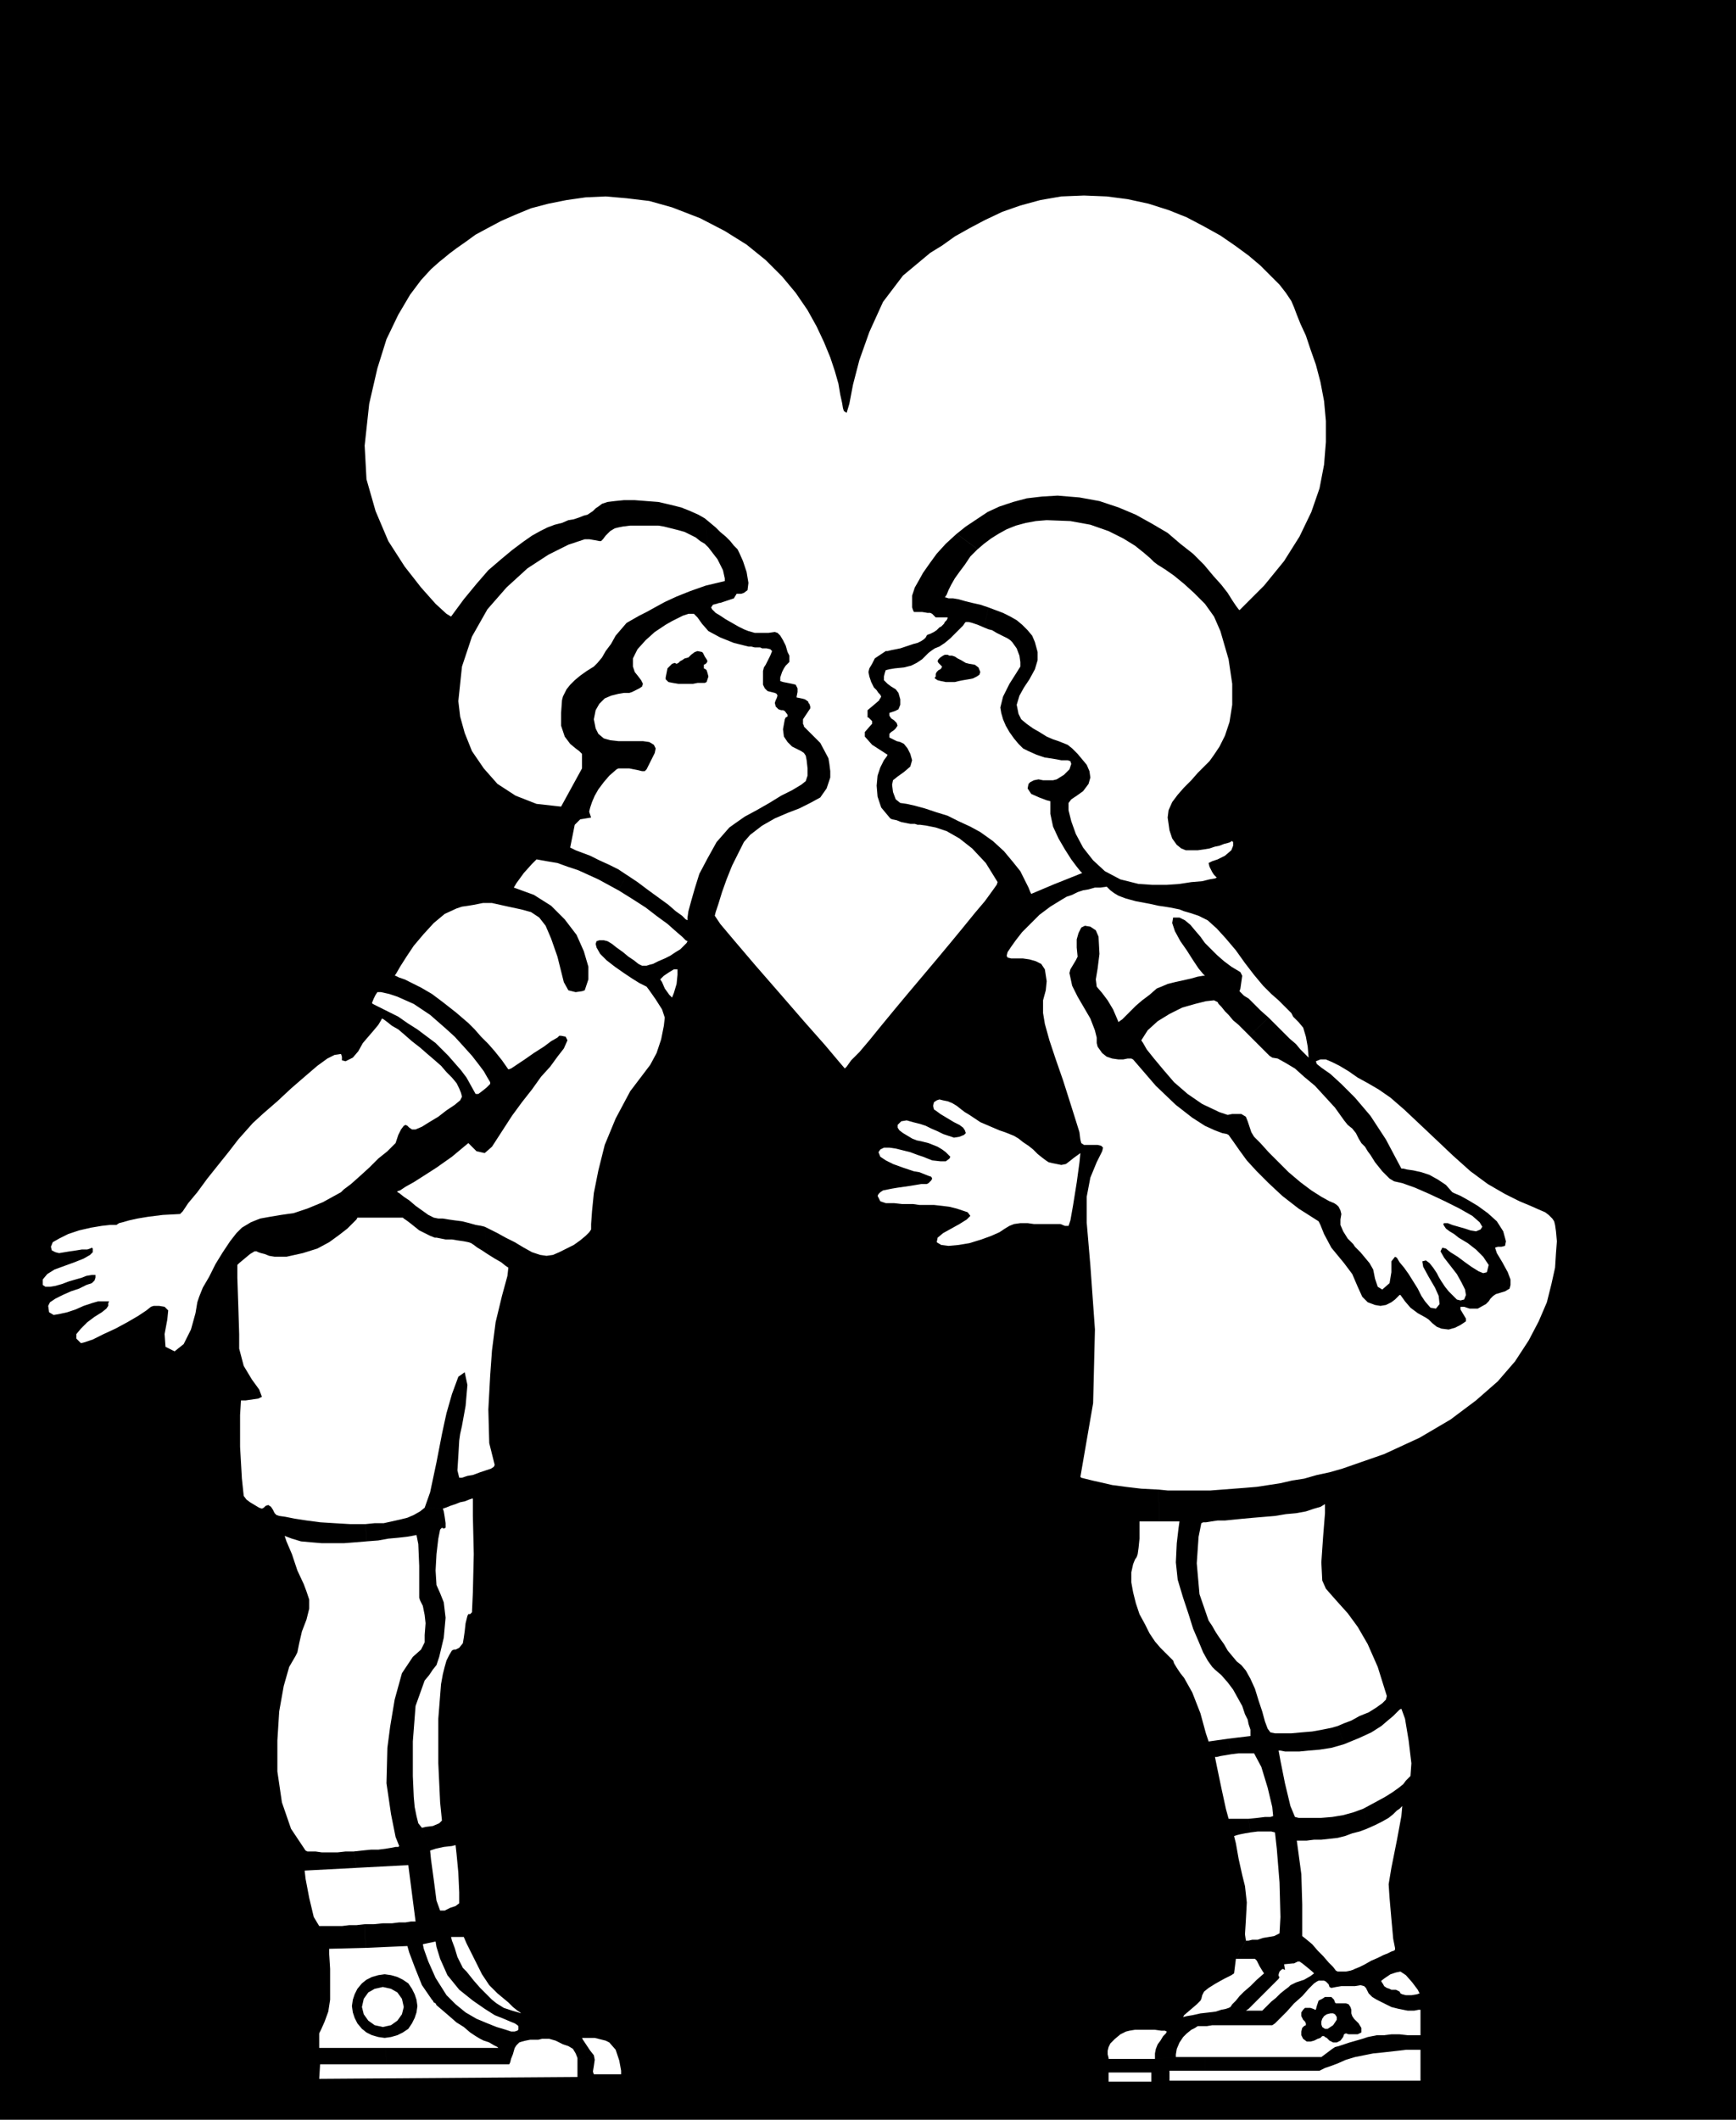 <svg xmlns="http://www.w3.org/2000/svg" width="1.909in" height="2.331in" fill-rule="evenodd" stroke-linecap="round" preserveAspectRatio="none" viewBox="0 0 1909 2331"><style>.pen1{stroke:none}.brush2{fill:#000}</style><path d="m1468 2215-2-1h-3l-4 1-3 2-2 3-1 3v3l1 3 3 2h3l3-2 3-2 2-3 2-3v-3l-2-3 1-12h11l3 1 2 3 1 3v4l1 3 2 3 5 5 3 5v5l-4 2h-10l-3-1-2 1-1 3-3 4-4 2h-4l-4-2-3-3-2-1-1-1h-2l-2 2-3 1-4 2-4 1h-4l-4-3-2-4v-4l1-4 2-2 2-1v-2l-1-2-2-2-2-4v-4l2-3 2-2h6l3 1 2 1h1l1-4 1-3 1-3 2-1 2-1 3-2h7l3 3 1 3 1 1-1 12zM1028 746l3 2 4 1 5 1h10l4-1 5-1 6-1 5-1 4-2 3-2 1-3-2-5-4-3-6-1-4-1-5-3-4-2-3-2-3-1h-3l-2-1h-3l-2 1-3 2-2 2-1 2 1 2 1 1 2 2 1 1-1 2-1 1-2 1-1 1-1 1-1 2v3l-1 1v1zM423 2171l7 1 7 2 6 3 6 4 4 6 3 6 2 6 1 7-1 7-2 6-3 6-4 6-6 4-6 3-7 2-7 1-7-1-7-2-6-3-5-4-5-6-3-6-2-6-1-7 1-7 2-6 3-6 5-6 5-4 6-3 7-2 7-1-2 14-9 2-7 4-5 7-2 9 2 8 5 7 7 5 9 2 9-2 7-5 5-7 2-8-2-9-5-7-7-4-9-2 2-14zM732 745l1-5 1-5 3-3 2-2 3-1 2 1 2-1 2-2 2-1 3-2 4-1 3-3 4-3 3-1 5 1 1 1 2 4 2 3 1 2-1 2-1 1-2 1v4l2 1 1 1 1 3 1 4-1 3-1 3-2 1h-8l-5 1h-16l-6-1-5-1-2-2-1-1v-2z" class="pen1 brush2"/><path d="M1195 1345v-29l4-21 7-17 6-12 1-4-2-2-4-1h-15l-3-2-1-4-1-8-5-16-6-19-7-22-8-23-7-21-5-18-2-12v-14l3-11 1-10-2-13-4-6-6-3-7-2-7-1h-13l-4-1-1-2 1-4 4-6 5-7 7-9 9-9 10-10 12-9 13-8-8-17-26 11-1-2-2-5-4-8-5-10-8-10-10-12-12-11-14-10-11-6-13-6-12-6-13-4-12-4-11-3-9-2-7-1-5-4-3-8-1-8 1-5 5-4 7-5 7-6 2-7-2-7-3-6-4-5-4-2-4-1-4-2-4-2v-4l2-2 3-2 2-2 2-3-1-3-3-3-3-2-2-3v-3l3-1 3-1 4-2 2-5v-6l-2-7-3-4-5-3-4-3-4-4v-4l1-4 1-3 4-1 6-1 10-1 8-2 6-3 6-4 4-4 3-3 4-3 3-2 5-2 6-4 6-5 5-5 5-5 4-4 2-3 1-1h3l4 1 6 2 7 3 5-22-9-3-9-2-8-2-7-2-6-1h-5l-3-1h-1l2-3 2-5 3-6 4-7 5-7 6-8 6-9 8-8-23-17-12 11-10 11-8 11-7 10-5 9-4 7-2 6-1 3v13l1 3 1 2h9l6 1h3l2 1 2 2 1 1 1 1h13v1l-1 2-2 2-1 2-1 1-2 2-2 1-1 1-1 1-1 1-3 2-4 2-3 1-1 1-1 2-2 2-3 2-4 2-4 1-3 1-3 1-3 1-3 1-3 1-5 1-5 1-4 1h-2l-12 8-1 2-2 4-3 5-1 4 1 5 2 6 2 4 1 2 1 1 2 2 2 3 2 2 1 2-1 2-1 1v1l-7 6-6 5v8h1l1 1 2 2 1 1v3l-1 1-7 8v5l8 9 17 11-1 2-3 4-4 8-3 9-1 11 1 12 4 12 10 12 2 1 5 1 5 2 5 1 5 1h5l3 1h3l7 1 10 2 12 4 14 8 14 11 15 16 13 21-1 3-5 7-8 11-11 13-13 16-14 17-15 18-16 19-16 19-15 18-14 17-13 16-11 13-9 9-5 7-2 2-6-7-16-19-23-26-26-30-27-31-23-27-16-19-6-9 1-4 3-9 4-13 5-14 6-15 7-14 6-12 7-8 13-10 14-8 14-6 13-5 12-6 11-6 7-10 4-12v-7l-1-8-1-6-1-2-8-15-18-18v-1l-1-2v-5l2-3 2-3 2-3 2-3v-2l-1-3-1-1v-1l-1-1-3-2-4-1-5-1v-1l1-5v-4l-2-4-4-1-5-1-5-1-3-1v-4l2-6 2-4 2-3 2-2 2-2v-7l-2-4-2-7-3-6-3-5-3-3-3-1-7 1h-15l-7-2 3 17 4 1h6l2 1h5l4 1 2 2-2 5-3 6-2 4-2 3-1 4v15l2 4 3 3 4 1 4 1 2 1 1 2-1 3-1 2-1 3 1 4 3 3 3 1h2l2 1 3 4v2l-2 1-1 2-2 11 1 8 4 6 5 5 6 3 4 2 3 2 2 3 1 5 1 9v8l-2 6-5 4-10 6-12 6-13 8-14 8-13 7-10 7-7 5-14 16-10 18-9 17-5 16-4 14-3 11-1 7v3l-2-1-4-4-7-5-8-7-11-8-11-8-12-9-12-8-9 17 16 10 14 9 13 10 11 8 9 8 7 6 4 4 2 1-1 2-3 3-4 4-5 3-6 4-6 3-7 3-6 3 8 17 4-4 6-4 5-3h4v6l-1 10-3 10-2 5-3-3-5-7-3-7-2-3-8-17-4 1-3 1h-5l-4-2-5-4-6-4-6-5-7-5-5-4-5-3-4-1h-5l-3 1-1 3 1 4 4 7 7 7 9 7 10 7 9 6 8 5 6 3 2 1 3 4 7 10 7 11 3 9-1 9-3 15-5 15-7 13-22 29-16 30-12 29-7 28-5 25-2 20-1 14v6l-2 3-4 4-6 5-7 5-8 4-8 4-7 3-7 1-7-1-9-3-9-5-10-6-10-5-9-5-8-4-6-3 3 30 8 5 7 4 5 4 3 2-1 9-6 22-7 29-4 31-2 28-2 37 1 37 6 24-1 2-3 2-6 2-6 2-8 3-6 1-6 2h-3l-2-8 1-16 1-17 1-7 2-9 4-22 2-23-3-14-7 5-7 19-6 21-2 9-3 14-6 31-7 33-6 17 20 1 3-1 5-2 6-2 5-2 5-1 5-2 3-1h1v19l1 42-1 42-1 22-2 2h-2l-1 2-2 8-1 9-1 7-1 6-4 5-4 2h-2l-2 1-3 5-3 6-2 7-2 8-2 11-3 38v49l2 43 2 20-3 3-7 3-8 1-4 1 9 25 6-2 9-2 9-1 4-1 1 9 2 21 1 22v12l-4 3-6 2-6 3h-5l-4-11-3-23-3-22-1-10-9-25-4-5-2-8-2-10-1-11-1-23v-38l3-39 10-28 5-6 4-6 4-5 3-9 5-21 2-22-2-17-4-10-4-9-1-16 1-18 2-17 2-10 2-2 2 1 2-1v-5l-1-7-1-6-1-3-20-1-5 4-7 4-7 3-8 2-9 2-9 2h-10l-10 1 1 19 13-1 11-2 11-1 9-1 6-1 5-1h1-1l2 10 1 24v35l1 3 3 6 2 10 1 9-1 13v8l-4 8-9 8-12 18-8 29-5 30-3 23-1 39 5 34 5 25 4 10-1 1h-3l-5 1-6 1-8 1h-8l-10 1-9 1 3 18 57-3 8 62h-5l-6 1h-7l-8 1h-10l-10 1h-10l1 26 46-2 2 7 6 16 8 20 11 16 1 1 1 2 2 1 1 2 11-11-12-19-8-18-5-14-1-5 14-3 1 6 4 13 8 18 13 16 16-10-4-5-4-5-4-4-2-4-4-8-3-10-3-8-1-4h14l3 7 8 16 9 18 8 12 4 4 5 5 6 5 6 5 5 5 5 4 3 2 1 1-3-1-7-2-9-3-8-5-5-4-6-6-7-7-7-8-16 10 15 12 13 9 11 7 10 4 7 3 5 2 3 2 1 1v4l-1 1-3 1h-4l-6-2-10-3-10-4-12-5-12-7-11-9-10-10-11 11 7 6 7 6 8 7 8 5 7 6 6 4 5 3 4 2 6 2 5 3 4 2 1 1H424l1 18h135l1-2 1-4 2-5 2-7 2-3 3-3 3-1 4-1 5-1h9l4-1h8l7 2 8 4 6 2 5 3 3 5 2 5v2l18-5-4-5-4-6-4-6-1-2h14l4 1 4 1 4 1 4 2 7 8 4 12 2 11v4h-30l-1-3 1-6 1-7-1-5-18 5v19l-284 2 1-16h73l-1-18h-73v-16l2-4 4-9 4-11 2-13v-34l-1-16v-6l40-1-1-26-9 1h-8l-8 1h-25l-6-10-5-21-4-21-1-9 57-3-3-18h-9l-9 1h-17l-7-1h-9l-2-1-16-24-10-29-5-34v-34l2-32 5-28 6-21 7-12 2-4 2-10 3-13 5-13 3-12v-10l-3-9-3-8-7-15-6-18-6-14-2-6 8 3 10 3 11 1 12 1h24l13-1 12-1-1-19h-17l-17-1-16-1-15-2-13-2-10-2-7-1-3-1-2-2-2-4-2-3-3-2-3 1-2 2-2 1-3-1-5-3-5-3-4-3-3-4-2-19-2-35v-35l1-16h5l7-1 7-1 4-2-3-8-8-11-9-15-5-19v-16l-1-32-1-30v-14l2-2 6-5 6-5 5-3h2l2 1 3 1 4 1 5 2 6 1h13l18-4 16-5 13-7 11-8 9-7 6-6 4-4 1-2h50l1 1 3 2 4 3 5 4 5 4 6 3 6 3 5 2h2l5 1 5 1h7l6 1 7 1 5 1 3 1 3 2 4 3 5 3 6 4-3-30-4-1-6-1-7-2-8-2-8-1-7-1-6-1h-5l-5-1-6-3-7-5-7-5-7-6-6-4-5-4-2-1v-1l3-1 6-4 9-5 11-7 14-9 17-12 18-15 3 3 6 6 9 2 8-7 11-17 11-17 11-15 11-14 10-14 10-11 8-11 7-9 4-9-2-4-5-1h-2l-2 2-7 4-8 6-11 7-10 7-9 6-6 4-3 1-7-10-8-10-7-8-8-8-7-8-7-7-7-6-7-6-12 17 11 10 10 11 9 10 7 9 6 8 4 7 3 5v2l-4 4-5 4-4 3h-3l-5-9-5-9-6-8-7-8-7-8-7-7-7-7-8-6-1 18 7 6 8 7 6 7 6 6 5 6 3 6 2 5 1 4-2 4-6 5-9 6-9 7-10 6-8 5-7 3h-4l-3-2-2-2-2-1-2 1-3 4-3 6-2 6-1 3-3 3-6 6-10 8-10 10-11 10-9 8-8 6-3 3-20 11-17 7-15 5-14 2-12 2-11 2-10 4-10 6-6 6-7 9-8 12-8 13-7 14-7 12-4 10-2 6-2 12-5 18-8 16-10 8-10-5-1-14 3-16 1-10-4-4-6-1h-6l-3 1-5 4-9 6-12 7-13 7-13 6-12 6-9 3-4 1-5-5v-5l5-6 7-7 8-6 8-5 5-4 2-3v-3l1-2h-12l-7 2-9 3-9 4-9 3-9 2-6 1-5-3-1-7 2-4 6-4 8-4 9-4 9-3 8-4 6-2 3-3 1-3v-3h-4l-6 1-5 2-7 2-7 2-8 3-7 2-6 1h-5l-3-2v-6l5-6 8-5 11-4 11-4 10-4 7-4 3-3v-4l-1-1-2 1-3 1h-6l-6 1-7 1-6 1-6 1-4-1-4-2-1-4 2-5 7-4 10-5 12-4 13-3 12-2 9-1h7l3-2 4-1 7-2 9-2 12-2 16-2 19-1 3-3 6-9 10-12 11-15 12-15 12-15 10-13 8-9 8-9 12-11 15-13 15-14 15-13 14-12 11-8 8-4 7-1 1 3v4l4 1 8-4 6-7 5-9 6-7 6-7 5-6 3-5 1-2 2 1 4 3 5 4 7 4 7 6 8 7 9 7 8 7 1-18-12-9-11-7-10-7-10-5-8-4-6-3-4-2-1-1 2-5 2-4 2-3h4l9 2 9 3 9 4 9 4 9 6 9 6 8 7 8 7 12-17-14-11-12-9-12-7-10-5-8-4-6-2-4-2h-1l2-3 4-7 7-11 8-12 11-13 11-12 12-10 13-6 6-2 7-1 6-1 5-1 5-1h10l18 4 14 3 11 3 9 6 7 9 6 14 7 20 7 28 5 9 8 2 7-1 3-1 4-12v-14l-5-17-8-18-13-17-15-15-19-12-22-8 3-5 8-11 9-10 5-5 11 2 12 2 11 4 12 4 11 5 11 5 11 6 11 6 9-17-9-6-10-5-11-5-10-5-8-3-8-3-4-2-2-1 5-25 6-6 12-2-2-6v-1l1-4 2-6 3-7 4-7 6-8 6-7 8-7 2-1h12l5 1 5 1 4 1h3l2-2 3-6 3-6 3-6 1-5-2-4-5-3-7-1h-27l-9-1-7-2-6-5-3-6-2-10 2-10 4-7 6-6 7-3 8-2 6-1h6l3-1 4-2 4-2 3-2 1-3-2-4-3-4-4-5-2-6v-9l5-10 9-10 10-9 6-4 6-4 7-4 6-3 6-3 6-2h6l4 4 5 7 7 8 13 7 5 2 5 2 5 2 4 1 4 1 4 1 4 1h3l-3-17-5-2-6-3-7-4-7-4-6-4-5-3-4-4-1-2 2-3 4-1 3-1h1l15-5 3-5h5l3-1 4-3 1-8-2-12-4-12-4-9-2-4-4-4-4-5-5-5-6-5-5-5-6-5-6-5 4 32 10 13 6 12 2 9v3l-21 5-17 6-15 6-13 6-11 6-9 5-8 4-7 4-7 4-6 7-6 7-5 9-6 8-4 7-5 6-4 4-8 5-7 5-6 5-5 5-4 5-2 4-2 4-1 4-1 14v14l4 12 6 8 6 5 4 3 2 2 1 1v16l-23 42-27-3-23-9-20-13-15-17-13-19-8-20-5-18-2-17 4-38 11-33 17-30 21-24 23-21 23-15 22-11 18-6h5l6 1 5 1h2l2-2 3-4 5-5 5-3 4-1 5-1 8-1h31l6 1 8 2 8 2 7 2 6 3 6 3 5 4 5 3 4 4-4-32-7-4-9-4-10-4-12-3-13-3-13-1-13-1h-12l-10 1-8 1-6 2-4 3-3 2-3 3-3 2-3 2-4 1-5 2-6 2-6 1-7 3-8 2-8 3-8 4-9 5-10 7-12 9-12 10-14 12-13 15-14 17-14 19-5-3-12-11-16-18-18-23-18-28-14-33-10-35-2-37 5-46 9-39 10-32 13-27 13-22 12-16 11-12 9-8 5-4 6-5 8-6 10-7 11-8 13-7 15-8 16-7 17-7 19-5 20-4 21-3 22-1 23 2 25 3 25 7-9-228H0v2331h1909V0H730l9 228 31 12 27 14 24 15 21 17 18 18 15 18 13 19 10 18 8 17 7 17 5 15 4 14 2 12 2 9 1 6 1 3 3 2 3-10 4-21 7-27 11-31 15-33 22-29 30-25 13-8 14-10 16-9 17-9 19-9 20-7 22-6 23-4 25-1 25 1 23 3 23 5 22 7 20 8 19 10 18 10 16 11 15 11 13 11 11 11 10 10 7 9 6 9 3 7 3 8 4 10 6 13 5 15 6 17 5 19 4 21 2 22v23l-2 25-5 26-9 26-13 27-17 27-22 27-27 27-1-1-3-4-4-6-5-8-7-9-9-10-10-12-12-12-14-11-14-12-17-10-18-10-19-8-21-7-22-4-24-2-17 1-17 2-15 4-15 5-13 6-12 8-12 8-10 8 23 17 7-6 8-6 8-5 9-5 10-4 11-3 11-2 12-1 26 1 22 4 20 7 16 8 13 8 10 8 7 6 4 4 4 3 8 5 10 7 11 9 11 10 12 12 10 14 7 16 9 31 4 27v23l-3 19-5 15-6 12-6 9-5 7-6 6-7 7-7 8-8 8-7 8-6 8-4 9-1 8 2 14 3 9 5 7 5 4 5 2h13l7-1 6-1 6-2 5-1 5-2 4-1 3-1 1-1h1l1 1v4l-2 5-7 6-8 4-6 2-4 2 1 4 3 6 2 3 2 2 1 1-2 1-6 1-8 2-12 1-13 2-14 1h-16l-15-1-20-5-17-9-13-12-11-14-8-15-5-14-3-12v-8l3-4 6-4 7-5 6-8 2-7-1-7-3-7-5-6-5-6-6-6-5-4-5-2-5-2-6-2-7-3-8-5-7-4-7-5-6-5-3-6-2-10 3-10 5-9 6-9 6-11 3-10v-9l-3-11-3-7-5-6-6-6-6-5-7-4-8-4-8-3-8-3-5 22 5 2 4 1 5 3 4 2 4 2 4 2 3 2 2 2 5 7 3 8 1 7v5l-5 8-7 11-7 14-3 12 1 6 2 7 3 7 4 7 5 7 5 6 5 5 6 3 9 4 9 3 7 1 6 1 5 1h7l3 1 1 3-2 6-6 6-8 5-4 1h-11l-5-1-5 1-4 2-2 2-1 5 4 6 9 4 8 3 4 1v14l3 14 6 13 7 12 7 11 6 8 4 5 2 2-30 12 8 17 5-3 6-2 6-3 6-2 6-1 7-2h6l7-1 1 1 1 1 2 2 4 3 5 3 8 3 11 3 16 3 9 2 7 1 6 1 5 1 5 1 5 2 7 2 9 3 10 5 10 9 10 11 11 13 10 14 10 13 10 12 9 9 8 7 6 6 5 5 3 3 2 4 2 2 2 2 2 2 5 6 3 10 2 11 1 12-1-1-3-3-5-5-5-6-7-6-8-8-7-7-8-8-21 20 9 9 8 8 5 5 3 2 6 1 9 5 10 6 10 9 12 10 11 12 11 12 10 14 4 5 5 4 4 5 3 6 3 5 4 4 3 5 3 4 5 8 8 10 8 8 5 3 9 2 14 5 16 7 17 8 16 8 14 8 8 7 3 5-2 3-5 2-6-1-6-2-7-2-7-2-5-2h-4l-1 1 1 2 2 3 4 3 5 3 5 4 5 3 5 3 9 7 8 8 6 9-2 8-4 1-5-2-8-5-7-5-8-6-8-5-5-4-4-1-2 4 4 7 7 9 7 9 5 9 4 8 1 6-2 5-4 1-4-1-4-4-5-5-4-5-4-6-3-5-2-4-4-6-4-5-4-3-4 1 1 6 6 11 7 12 4 9 1 9-4 5-6-1-6-7-4-6-4-8-5-8-5-8-5-7-5-6-3-5-2-1-4 5v12l-2 12-8 7-5-3-3-9-2-10-4-7-5-6-5-6-4-4-2-2-2-3-6-6-5-8-3-7v-6l1-6-1-4-2-4-2-2-3-2-5-2-9-5-11-7-12-9-13-11-11-11-11-11-9-10-7-7-3-5-2-6-2-6-2-5-5-3h-10l-5 1-9-3-19-9-16-11-15-13-12-14-10-12-8-10-4-7-2-3 7-11 11-10 13-8 14-7 14-4 12-3 9-1 4 2 1 2 3 3 4 5 4 4 5 6 6 5 6 6 6 6 21-20-9-8-7-7-6-6-5-3-1-1-2-2-1-1-1-1 1-3 1-7 1-7-2-4-10-6-8-6-8-7-7-7-6-6-5-7-6-7-5-6-6-5-6-3h-7l-1 6 3 9 6 11 7 10 7 11 6 9 5 6 2 2h-2l-6 1-7 2-9 2-9 2-8 2-7 3-5 2-8 7-8 6-7 6-6 6-5 5-4 4-3 2-1 1-6-14-6-10-6-8-6-7-1-8 2-12 2-16-1-19-3-7-6-4-6-1-4 2-3 6-2 7v9l1 10-2 4-3 5-3 5-1 4 3 14 6 12 7 12 7 12 5 13 2 8v6l1 4 5 7 5 4 6 2 7 1h5l5-1h4l2 1 25 29 22 21 18 14 14 9 11 5 8 3 5 1 2 1 5 7 7 10 8 11 11 12 13 13 15 14 18 14 22 14 2 4 4 10 8 15 14 17 9 12 6 14 5 11 6 6 8 3 6 1 6-1 6-3 4-3 3-3 2-2h1l5 7 6 7 8 6 9 5 3 2 4 4 5 4 5 2 8 1 7-2 6-3 6-4v-3l-3-5-3-5v-3h4l6 2h9l9-5 3-3 2-3 3-3 3-2 10-3 5-3 1-4v-6l-3-8-6-11-6-10-2-6 3-1h4l4-1 1-5-3-11-7-11-10-9-11-8-10-6-9-5-7-3-2-1-7-8-9-6-9-5-9-3-9-2-7-1-4-1h-2l-17-32-17-26-17-20-15-15-12-11-10-7-5-4-1-3 5-2h6l7 3 8 4 10 6 10 7 11 6 12 7 13 9 15 13 17 16 18 17 19 18 19 17 19 14 19 11 16 8 12 5 9 4 7 3 4 3 2 2 2 2 2 3 1 4 1 7 1 11-1 13-1 16-4 18-5 20-9 21-11 21-15 23-19 22-24 21-28 21-34 20-39 18-46 16-14 4-14 3-14 4-13 2-13 3-13 2-13 2-12 1 8 33 12-1 12-1 12-2 11-1 11-2 9-3 7-2 5-3v10l-2 25-2 29 1 20 4 9 7 8 8 9 9 10 11 15 11 19 11 25 10 32-1 4-4 4-7 5-8 5-10 4-9 5-8 3-7 3 7 20 17-7 13-6 11-7 7-6 6-5 4-4 3-3 2-1 4 11 4 24 3 25-1 14-2 2-3 3-3 4-5 4-7 5-8 5-11 6-13 7 4 22 9-4 8-4 7-4 5-4 4-4 3-2 2-2 1-1-1 11-5 27-6 30-3 18 1 15 2 23 2 22 2 10v2l-1 1-3 1-2 1-2 1-5 2-6 3-7 3-7 4-6 3-5 2-2 1-3 1-5 1h-9l-2-1-3-4-5-5-6-7-6-6-6-7-6-5-5-4v-35l-1-33-5-37h11l8-1h8l9-1 9-1 8-2 8-3 4-1 4-1 8-3-4-22-11 4-11 3-12 2-12 1h-25l-4-1-5-12-6-25-5-25-2-11h2l5 1h16l10-1 12-1 13-2 14-4-7-20-7 2-10 2-11 2-12 1-11 1h-18l-5-1-3-4-3-8-3-11-4-12-4-13-5-11-5-9-5-6-5-4-5-6-5-6-4-7-5-7-4-6-4-7-4-6-10-29-3-34 2-29 3-15 2-1h3l6-1 7-1h8l10-1 10-1 11-1-8-33-13 1-13 1-13 1h-47l-10-1 1 35h22l-1 7-2 17-1 21 2 19 6 20 6 18 5 16 6 14 5 12 5 9 5 7 3 3 7 6 7 8 6 8 5 9 5 9 3 9 3 6 1 5 2 6v7l-25 3 4 17 8-1h17l8 15 7 23 5 21 1 10-3 1h-6l-8 1-10 1 2 15 8-1h15l4 1 2 18 3 37 1 38-1 18-2 1-4 2-6 1-6 1-6 2h-6l-4 1h-3l-11 20h21l2 2 3 6 3 5 2 3-8 7-7 7-7 6-5 5-4 5-4 4-2 3-2 1 19 3 3-2 6-6 7-7 6-6 5-5 5-5 4-4 1-2-1-1v-2l1-3 2-2 2-1 1 1h1l-1-6 10-1h1l2-1 2-1h2l3 2 5 4 6 5 2 2-4 3-7 4-9 3-6 3-2 2-4 3-5 4-5 5-5 4-5 5-3 3-2 2h-18l-19-3-3 1-5 1-6 2-8 1 4 14h66l3-2 5-5 8-8 8-9 9-8 7-8 6-6 3-2 2-1h6l2 1 1 1 2 2 1 3 2 1 5-1 6-1h15l6-1 4 1 2 2 1 2 1 2 1 2 4 4 5 3 4 2 4 2 4 2 4 2 4 1 4 1 4-16-2-1-1-2-2-1-2-1h-5l-2-1-3-1-3-2-1-2-2-3v-1l4-3 6-4 6-2 5-1 6 4 7 8 6 8 2 4-3 1-6 1h-6l-4-1-4 16 10 2h7l5-1h2v28h-14l-9-1h-9l-8 1h-8l-5 1-5 1-6 2-7 2-7 2-6 2-6 2-4 1-3 2-8 6-4 3h-128v15h126l2-1 4-2 6-2 8-3 9-4 10-3 10-2 10-2 10-1 9-1 9-1 8-1h16v34h-276v-11h39v-15h-32l-23 2h-24v15h20v10h-47v-10h27v-15h-27v-1l-1-4v-4l1-4 2-4 5-5 6-5 6-3 4-1 6-1h22l7 1h4l2 1-1 2-3 3-3 5-3 4-2 5-1 5v6l23-2v-3l1-6 3-7 4-6 4-4 5-4 4-2 3-2h10l6-1-4-14-9 1-9 2-6 1-4 1 1-2 7-6 7-6 4-4 1-2 1-4 2-4 5-4 8-5 9-5 8-4 3-2 2-16 11-20-1-7 1-16 1-19-2-18-3-12-4-18-3-17-2-8 3-1 4-1 5-1 6-1-2-15h-22l-3-11-5-23-5-24-2-10h2l4-1 6-1 6-1-4-17-21 3-3-9-6-22-9-23-9-16-4-5-4-6-3-5-1-3-4-4-4-4-6-6-6-7-6-9-5-10-6-11-4-12-3-12-2-11v-11l2-9 2-5 2-3 1-3 1-7 1-10v-19h22l-1-35-19-1-17-2-15-2-13-3-9-2-8-2-4-1-1-1 14-81 2-81-5-70-4-47-18-3-2 6h-4l-5-2h-29l-7-1h-8l-7 1-5 2-5 3-6 4-9 4-11 4-13 4-12 2-11 1-8-1-5-3 1-5 6-5 9-5 9-5 8-5 4-4-3-4-12-4-8-2-8-1-9-1h-16l-7-1h-12l-9-1h-9l-6-2-3-6 1-2 2-2 3-2 5-1 5-1 6-1 7-1 7-1 12-2h6l2-1 3-3 1-2-1-2-3-1-5-2-5-2-6-1-6-2-6-2-11-4-8-4-6-4-2-5 2-3 4-2h6l7 1 8 2 8 2 8 3 6 2 10 4 9 1h6l4-3 1-2-2-2-3-3-4-3-5-3-5-2-5-2-4-1-4-1-5-1-5-2-5-3-5-3-4-3-2-3v-3l4-4 6-1 7 2 8 2 6 2 6 3 7 3 6 3 6 2 6 2 6-1 5-2 2-2-1-3-2-3-4-3-6-3-5-3-5-3-5-3-4-3-3-2-1-4 1-4 3-2 3-1 4 1 5 1 5 2 5 3 5 4 4 3 5 3 6 4 6 4 7 3 7 3 7 3 6 2 5 2 5 2 5 3 5 4 6 4 5 4 5 5 5 4 4 3 3 2 4 1 5 1 5 1 5-1 4-3 5-4 7-5-1 10-3 22-4 25-3 17 18 3z" class="pen1 brush2"/></svg>
